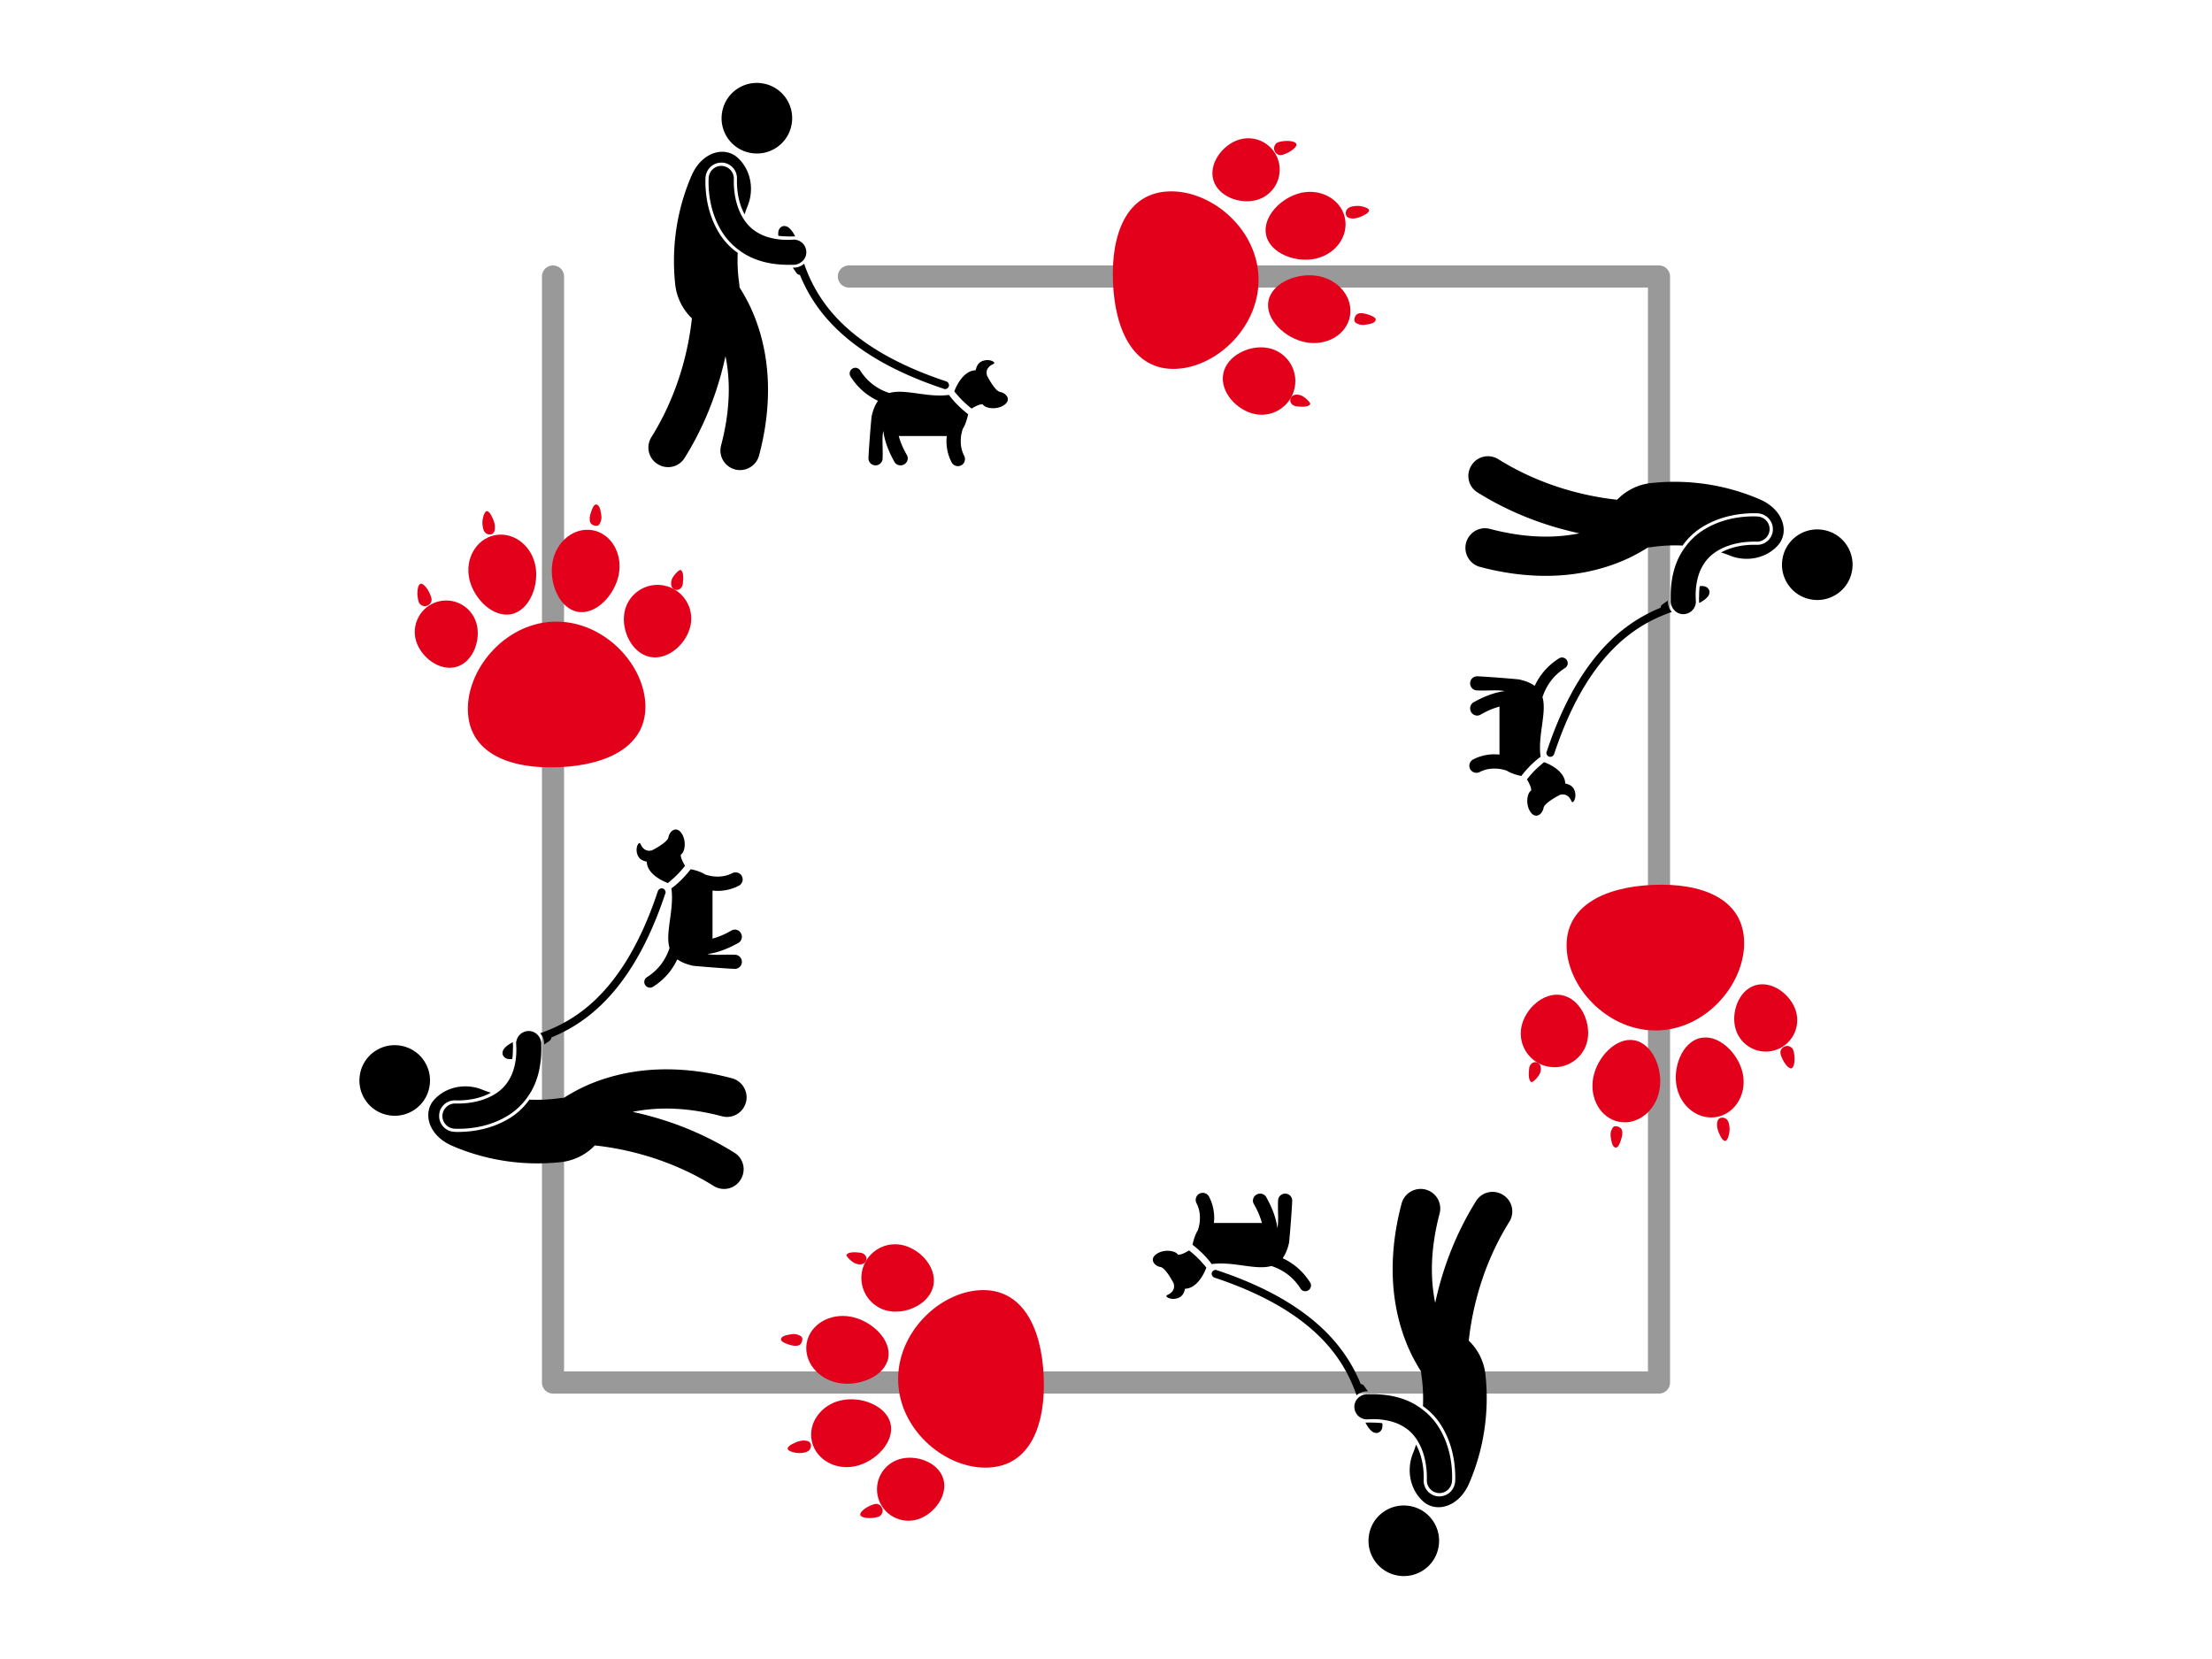 <svg viewBox="0 0 1600 1200" xmlns="http://www.w3.org/2000/svg" fill-rule="evenodd" clip-rule="evenodd" stroke-linecap="round" stroke-linejoin="round" stroke-miterlimit="1.5"><path fill="#fff" d="M0 0h1600v1200H0z"/><path d="M614 200h586v800H400V200" fill="none" stroke="#999" stroke-width="16"/><g fill="#e2001a" fill-rule="nonzero"><path d="M850.815 266.795c-30.145 1.359-44.218-26.787-45.737-62.21-1.599-35.422 9.835-64.768 39.98-66.127 30.145-1.36 63.649 25.987 65.248 61.41 1.599 35.422-29.345 65.567-59.491 66.927zM951.726 187.074c-14.553 3.278-32.944-3.838-35.902-16.952-2.959-13.113 10.714-27.346 25.267-30.625 14.553-3.278 28.706 4.798 31.665 17.911 2.958 13.114-6.477 26.388-21.03 29.666zM944.609 247.604c-15.032-2.798-29.665-16.632-27.106-29.905 2.478-13.194 21.109-20.87 36.142-17.991 15.033 2.798 25.268 15.832 22.789 29.105-2.479 13.194-16.712 21.59-31.825 18.791zM908.067 299.579c-13.193-2.479-25.747-15.912-23.268-29.186 2.479-13.193 19.03-21.19 32.304-18.711 13.193 2.479 21.909 15.193 19.43 28.466-2.478 13.194-15.272 21.91-28.466 19.431zM909.427 144.535c-11.994 3.598-28.147-2.159-31.745-14.233-3.598-11.994 6.717-25.748 18.711-29.346 11.994-3.598 24.708 3.279 28.306 15.273 3.598 12.074-3.278 24.708-15.272 28.306z"/><path d="M937.733 104.235c-.64-2.399-7.996-3.119-13.354-1.28-1.919.64-3.118 3.359-2.798 4.958.32 2.159 2.478 5.117 6.077 4.078 5.517-1.599 10.634-5.598 10.075-7.756zM990.267 152.131c-.08-1.919-5.677-3.198-8.236-3.198-2.639 0-5.837.479-7.436 2.159-1.6 1.679-1.919 5.437 1.039 6.476 2.879.96 5.597.24 7.596-.399 1.92-.8 7.117-2.799 7.037-5.038zM995.065 231.132c.16-1.999-5.358-3.678-7.597-4.238-2.239-.559-5.197-.639-6.476.88-1.28 1.439-1.919 4.238-.72 5.357 1.119 1.12 4.158 2.239 6.717 1.839 2.638-.479 7.916-.799 8.076-3.838zM947.728 292.142c.24-.799-3.678-5.117-6.957-6.237-3.278-1.119-6.237-.239-7.196 2.079-.96 2.319.4 5.438 4.158 5.918 3.758.479 9.275.639 9.995-1.76z"/></g><g fill="#e2001a" fill-rule="nonzero"><path d="M1133.2 685.815c-1.35-30.145 26.79-44.218 62.21-45.737 35.43-1.599 64.77 9.835 66.13 39.98 1.36 30.145-25.98 63.649-61.41 65.248-35.42 1.599-65.56-29.345-66.93-59.491zM1212.93 786.726c-3.28-14.553 3.83-32.944 16.95-35.902 13.11-2.959 27.34 10.714 30.62 25.267 3.28 14.553-4.8 28.706-17.91 31.665-13.11 2.958-26.39-6.477-29.66-21.03zM1152.4 779.609c2.79-15.032 16.63-29.665 29.9-27.106 13.2 2.478 20.87 21.109 17.99 36.142-2.8 15.033-15.83 25.268-29.1 22.789-13.2-2.479-21.59-16.712-18.79-31.825zM1100.42 743.067c2.48-13.193 15.91-25.747 29.19-23.268 13.19 2.479 21.19 19.03 18.71 32.304-2.48 13.193-15.2 21.909-28.47 19.43-13.19-2.478-21.91-15.272-19.43-28.466zM1255.46 744.427c-3.59-11.994 2.16-28.147 14.24-31.745 11.99-3.598 25.75 6.717 29.34 18.711 3.6 11.994-3.27 24.708-15.27 28.306-12.07 3.598-24.71-3.278-28.31-15.272z"/><path d="M1295.77 772.733c2.39-.64 3.11-7.996 1.28-13.354-.65-1.919-3.36-3.118-4.96-2.798-2.16.32-5.12 2.478-4.08 6.077 1.6 5.517 5.6 10.634 7.76 10.075zM1247.87 825.267c1.92-.08 3.2-5.677 3.2-8.236 0-2.639-.48-5.837-2.16-7.436-1.68-1.6-5.44-1.919-6.48 1.039-.96 2.879-.24 5.597.4 7.596.8 1.92 2.8 7.117 5.04 7.037zM1168.87 830.065c2 .16 3.68-5.358 4.24-7.597.55-2.239.64-5.197-.88-6.476-1.44-1.28-4.24-1.919-5.36-.72-1.12 1.119-2.24 4.158-1.84 6.717.48 2.638.8 7.916 3.84 8.076zM1107.86 782.728c.8.24 5.12-3.678 6.24-6.957 1.11-3.278.23-6.237-2.08-7.196-2.32-.96-5.44.4-5.92 4.158-.48 3.758-.64 9.275 1.76 9.995z"/></g><g fill="#e2001a" fill-rule="nonzero"><path d="M709.185 933.205c30.145-1.359 44.218 26.787 45.737 62.21 1.599 35.425-9.835 64.765-39.98 66.125-30.145 1.36-63.649-25.98-65.248-61.41-1.599-35.42 29.345-65.565 59.491-66.925zM608.274 1012.93c14.553-3.28 32.944 3.83 35.902 16.95 2.959 13.11-10.714 27.34-25.267 30.62-14.553 3.28-28.706-4.8-31.665-17.91-2.958-13.11 6.477-26.39 21.03-29.66zM615.391 952.396c15.032 2.798 29.665 16.632 27.106 29.905-2.478 13.194-21.109 20.869-36.142 17.989-15.033-2.796-25.268-15.83-22.789-29.103 2.479-13.194 16.712-21.59 31.825-18.791zM651.933 900.421c13.193 2.479 25.747 15.912 23.268 29.186-2.479 13.193-19.03 21.19-32.304 18.711-13.193-2.479-21.909-15.193-19.43-28.466 2.478-13.194 15.272-21.91 28.466-19.431zM650.573 1055.46c11.994-3.59 28.147 2.16 31.745 14.24 3.598 11.99-6.717 25.75-18.711 29.34-11.994 3.6-24.708-3.27-28.306-15.27-3.598-12.07 3.278-24.71 15.272-28.31z"/><path d="M622.267 1095.77c.64 2.39 7.996 3.11 13.354 1.28 1.919-.65 3.118-3.36 2.798-4.96-.32-2.16-2.478-5.12-6.077-4.08-5.517 1.6-10.634 5.6-10.075 7.76zM569.733 1047.87c.08 1.92 5.677 3.2 8.236 3.2 2.639 0 5.837-.48 7.436-2.16 1.6-1.68 1.919-5.44-1.039-6.48-2.879-.96-5.597-.24-7.596.4-1.92.8-7.117 2.8-7.037 5.04zM564.935 968.868c-.16 1.999 5.358 3.678 7.597 4.238 2.239.559 5.197.639 6.476-.88 1.28-1.439 1.919-4.238.72-5.357-1.119-1.12-4.158-2.239-6.717-1.839-2.638.479-7.916.799-8.076 3.838zM612.272 907.858c-.24.799 3.678 5.117 6.957 6.237 3.278 1.119 6.237.239 7.196-2.079.96-2.319-.4-5.438-4.158-5.918-3.758-.479-9.275-.639-9.995 1.76z"/></g><g fill="#e2001a" fill-rule="nonzero"><path d="M466.795 509.185c1.359 30.145-26.787 44.218-62.21 45.737-35.422 1.599-64.768-9.835-66.127-39.98-1.36-30.145 25.987-63.649 61.41-65.248 35.422-1.599 65.567 29.345 66.927 59.491zM387.074 408.274c3.278 14.553-3.838 32.944-16.952 35.902-13.113 2.959-27.346-10.714-30.625-25.267-3.278-14.553 4.798-28.706 17.911-31.665 13.114-2.958 26.388 6.477 29.666 21.03zM447.604 415.391c-2.798 15.032-16.632 29.665-29.905 27.106-13.194-2.478-20.87-21.109-17.991-36.142 2.798-15.033 15.832-25.268 29.105-22.789 13.194 2.479 21.59 16.712 18.791 31.825zM499.579 451.933c-2.479 13.193-15.912 25.747-29.186 23.268-13.193-2.479-21.19-19.03-18.711-32.304 2.479-13.193 15.193-21.909 28.466-19.43 13.194 2.478 21.91 15.272 19.431 28.466zM344.535 450.573c3.598 11.994-2.159 28.147-14.233 31.745-11.994 3.598-25.748-6.717-29.346-18.711-3.598-11.994 3.279-24.708 15.273-28.306 12.074-3.598 24.708 3.278 28.306 15.272z"/><path d="M304.235 422.267c-2.399.64-3.119 7.996-1.28 13.354.64 1.919 3.359 3.118 4.958 2.798 2.159-.32 5.117-2.478 4.078-6.077-1.599-5.517-5.598-10.634-7.756-10.075zM352.131 369.733c-1.919.08-3.198 5.677-3.198 8.236 0 2.639.479 5.837 2.159 7.436 1.679 1.6 5.437 1.919 6.476-1.039.96-2.879.24-5.597-.399-7.596-.8-1.92-2.799-7.117-5.038-7.037zM431.132 364.935c-1.999-.16-3.678 5.358-4.238 7.597-.559 2.239-.639 5.197.88 6.476 1.439 1.28 4.238 1.919 5.357.72 1.12-1.119 2.239-4.158 1.839-6.717-.479-2.638-.799-7.916-3.838-8.076zM492.142 412.272c-.799-.24-5.117 3.678-6.237 6.957-1.119 3.278-.239 6.237 2.079 7.196 2.319.96 5.438-.4 5.918-4.158.479-3.758.639-9.275-1.76-9.995z"/></g><g fill-rule="nonzero"><path d="M573.58 170.99h1.59c-.568-1.135-1.135-2.157-1.703-2.952a14.264 14.264 0 00-2.611-3.065c-.908-.794-2.043-1.476-3.519-1.476-1.476-.113-3.065 1.022-3.633 2.157-.681 1.136-.795 2.271-.795 3.519 0 .455 0 .909.114 1.363 2.27.34 4.654.454 7.265.454 1.022.113 2.157.113 3.292 0zM683.583 281.446c1.135 0 2.27-.794 2.724-1.93.454-1.475-.34-3.065-1.816-3.632-43.138-14.304-67.999-32.467-82.984-50.063-10.558-12.488-16.234-24.634-19.867-35.078-1.929 1.702-4.313 2.724-7.038 2.838h-1.135c.908 1.362 1.816 2.724 2.838 4.086.568.795 1.476 1.136 2.27 1.136 3.86 9.422 9.536 19.979 18.618 30.65 15.779 18.504 41.662 37.236 85.482 51.766.34.227.681.227.908.227zM542.816 110.596c13.85 2.611 27.245-6.584 29.743-20.434 2.611-13.849-6.584-27.245-20.434-29.742-13.85-2.611-27.245 6.584-29.743 20.434-2.611 13.849 6.584 27.245 20.434 29.742zM518.977 166.562c-5.677-10.103-8.628-21.909-8.742-34.964 0-1.249 0-2.384.114-3.406.454-5.903 5.449-10.557 11.352-10.557h.908c6.244.454 10.898 5.903 10.444 12.146v1.703c0 2.157.114 9.536 2.725 17.142.794 2.384 1.816 4.541 2.838 6.471a66.885 66.885 0 012.384-6.698c4.541-11.693 2.043-25.656-7.379-34.283-9.309-8.515-25.656-4.541-33.262 12.6-10.33 23.726-14.871 50.631-12.033 78.217.908 10.444 5.903 19.412 12.147 25.315-2.271 21.229-9.309 53.923-29.289 85.936-4.2 6.698-2.157 15.439 4.541 19.526 6.698 4.2 15.439 2.157 19.526-4.541 16.233-25.997 24.861-51.993 29.515-73.562 1.476 7.152 2.384 15.325 2.384 24.293 0 11.693-1.589 25.202-5.562 40.301-2.044 7.606 2.497 15.325 10.103 17.368 1.249.341 2.384.454 3.633.454 6.243 0 12.033-4.2 13.736-10.557 4.654-17.482 6.471-33.375 6.471-47.566 0-27.585-7.152-48.927-14.418-63.231-2.157-4.087-4.2-7.72-6.13-10.671-.113-.795-.113-1.703-.227-2.498a116.85 116.85 0 01-1.135-22.59c-6.017-4.201-11.012-9.763-14.644-16.348zM696.184 310.962c.113-.227.113-.341.113-.454 0-.114 0-.227.114-.341 2.157-3.405 3.292-7.719 3.86-10.557-7.152-5.563-11.58-10.785-13.85-13.963-15.666 2.157-31.9-4.655-43.138-1.363-6.925-2.27-15.099-6.811-21.115-16.347-1.249-1.93-3.747-2.497-5.676-1.248-1.93 1.248-2.498 3.746-1.249 5.676 5.676 8.968 12.941 14.303 19.753 17.482-.114.227-.227.34-.227.568-1.817 2.611-3.293 6.13-4.314 10.784-.114.681-1.703 18.164-2.271 30.083-.113 2.838 2.044 5.222 4.882 5.336h.227c2.724 0 4.995-2.157 5.108-4.882.341-7.946-.567-14.417.454-19.866 0 0 .114 0 .114.114.681 5.562 2.838 12.828 7.946 22.023.909 1.703 2.725 2.611 4.541 2.611.795 0 1.703-.227 2.498-.681 2.497-1.363 3.405-4.541 1.93-6.925-3.179-5.563-4.882-10.104-5.79-13.736.681.113 1.362.113 1.93.113h32.808c-.114 1.135-.227 2.384-.227 3.633 0 4.541.908 9.99 3.746 15.439.908 1.703 2.724 2.724 4.541 2.724.794 0 1.589-.227 2.384-.567 2.497-1.362 3.405-4.428 2.157-6.925-1.93-3.633-2.498-7.379-2.498-10.671 0-2.498.341-4.768.795-6.357.113-.795.34-1.362.454-1.703zM723.315 283.49c-4.086-.795-10.33-13.623-9.535-12.261.794 1.363-2.725-4.654 4.768-7.946 2.156-.908-1.476-3.292-5.563-2.725-4.768.681-6.471 3.52-7.265 7.266-8.515.227-13.623 10.444-15.439 15.212.567.794 1.248 1.702 2.157 2.611 2.27 2.724 5.676 6.243 10.33 9.876 2.838-1.703 6.017-3.292 8.06-3.065 1.703 2.951 9.99 4.314 15.553.454 5.221-3.633 1.816-8.514-3.066-9.422z"/><path d="M580.846 188.472a8.817 8.817 0 002.384-6.471c-.227-4.086-3.065-7.492-6.925-8.4-.795-.227-1.703-.341-2.611-.227-1.135 0-2.27.113-3.406.113h-.908c-2.157 0-4.087-.113-5.903-.34-6.584-.795-11.466-2.498-15.439-4.882-4.541-2.611-7.833-6.13-10.33-10.103-1.703-2.725-3.065-5.676-4.087-8.741-2.498-7.266-2.838-14.531-2.838-17.823v-1.817c.34-4.994-3.406-9.308-8.401-9.762-4.995-.341-9.309 3.405-9.763 8.4 0 .227-.113 1.362-.113 3.179 0 6.13.681 20.207 8.4 33.829 2.952 5.336 7.152 10.558 12.828 14.872 1.59 1.248 3.292 2.384 5.109 3.519 8.173 4.881 18.731 7.719 31.445 7.719h4.314a9.94 9.94 0 006.244-3.065z"/></g><g fill-rule="nonzero"><path d="M1229.01 434.58v1.59c1.13-.568 2.16-1.135 2.95-1.703a14.373 14.373 0 003.07-2.611c.79-.908 1.47-2.043 1.47-3.519.12-1.476-1.02-3.065-2.15-3.633-1.14-.681-2.27-.795-3.52-.795-.46 0-.91 0-1.37.114-.34 2.27-.45 4.654-.45 7.265a16.45 16.45 0 000 3.292zM1118.55 544.583c0 1.135.8 2.27 1.93 2.724 1.48.454 3.07-.34 3.64-1.816 14.3-43.138 32.46-67.999 50.06-82.984 12.49-10.558 24.63-16.234 35.08-19.867-1.7-1.929-2.73-4.313-2.84-7.038v-1.135c-1.36.908-2.73 1.816-4.09 2.838-.79.568-1.13 1.476-1.13 2.27-9.42 3.86-19.98 9.536-30.65 18.618-18.51 15.779-37.24 41.662-51.77 85.482-.23.34-.23.681-.23.908zM1289.4 403.816c-2.61 13.85 6.59 27.245 20.44 29.743 13.85 2.611 27.24-6.584 29.74-20.434 2.61-13.85-6.58-27.245-20.43-29.743-13.85-2.611-27.25 6.584-29.75 20.434zM1233.44 379.977c10.1-5.677 21.91-8.628 34.96-8.742 1.25 0 2.39 0 3.41.114 5.9.454 10.56 5.449 10.56 11.352v.908c-.46 6.244-5.91 10.898-12.15 10.444h-1.7c-2.16 0-9.54.114-17.15 2.725-2.38.794-4.54 1.816-6.47 2.838 2.27.681 4.54 1.476 6.7 2.384 11.69 4.541 25.66 2.043 34.28-7.379 8.52-9.309 4.54-25.656-12.6-33.262-23.72-10.33-50.63-14.871-78.21-12.033-10.45.908-19.42 5.903-25.32 12.147-21.23-2.271-53.92-9.309-85.93-29.289-6.7-4.2-15.44-2.157-19.53 4.541-4.2 6.698-2.16 15.439 4.54 19.526 26 16.233 51.99 24.861 73.56 29.515-7.15 1.476-15.32 2.384-24.29 2.384-11.69 0-25.2-1.589-40.3-5.562-7.61-2.044-15.33 2.497-17.37 10.103-.34 1.249-.45 2.384-.45 3.633 0 6.243 4.2 12.033 10.55 13.736 17.49 4.654 33.38 6.471 47.57 6.471 27.58 0 48.93-7.152 63.23-14.418 4.09-2.157 7.72-4.2 10.67-6.13.8-.113 1.7-.113 2.5-.227a116.858 116.858 0 0122.59-1.135c4.2-6.017 9.76-11.012 16.35-14.644zM1089.04 557.184c.23.113.34.113.45.113.12 0 .23 0 .34.114 3.41 2.157 7.72 3.292 10.56 3.86 5.56-7.152 10.78-11.58 13.96-13.85-2.15-15.666 4.66-31.9 1.37-43.138 2.27-6.925 6.81-15.099 16.34-21.115 1.93-1.249 2.5-3.747 1.25-5.676-1.25-1.93-3.74-2.498-5.68-1.249-8.96 5.676-14.3 12.941-17.48 19.753-.22-.114-.34-.227-.56-.227-2.62-1.817-6.14-3.293-10.79-4.314-.68-.114-18.16-1.703-30.08-2.271-2.84-.113-5.22 2.044-5.34 4.882v.227c0 2.724 2.16 4.995 4.88 5.108 7.95.341 14.42-.567 19.87.454 0 0 0 .114-.11.114-5.57.681-12.83 2.838-22.03 7.946-1.7.909-2.61 2.725-2.61 4.541 0 .795.23 1.703.68 2.498 1.37 2.497 4.54 3.405 6.93 1.93 5.56-3.179 10.1-4.882 13.73-5.79-.11.681-.11 1.362-.11 1.93v32.808c-1.13-.114-2.38-.227-3.63-.227-4.54 0-9.99.908-15.44 3.746-1.7.908-2.72 2.724-2.72 4.541 0 .794.22 1.589.56 2.384 1.36 2.497 4.43 3.405 6.93 2.157 3.63-1.93 7.38-2.498 10.67-2.498 2.5 0 4.77.341 6.36.795.79.113 1.36.34 1.7.454zM1116.51 584.315c.8-4.086 13.62-10.33 12.26-9.535-1.36.794 4.65-2.725 7.95 4.768.9 2.156 3.29-1.476 2.72-5.563-.68-4.768-3.52-6.471-7.26-7.265-.23-8.515-10.45-13.623-15.22-15.439-.79.567-1.7 1.248-2.61 2.157-2.72 2.27-6.24 5.676-9.87 10.33 1.7 2.838 3.29 6.017 3.06 8.06-2.95 1.703-4.31 9.99-.45 15.553 3.63 5.221 8.51 1.816 9.42-3.066z"/><path d="M1211.53 441.846a8.807 8.807 0 006.47 2.384c4.09-.227 7.49-3.065 8.4-6.925.23-.795.34-1.703.23-2.611 0-1.135-.12-2.27-.12-3.406v-.908c0-2.157.12-4.087.34-5.903.8-6.584 2.5-11.466 4.89-15.439 2.61-4.541 6.13-7.833 10.1-10.33 2.72-1.703 5.67-3.065 8.74-4.087 7.27-2.498 14.53-2.838 17.82-2.838h1.82c4.99.34 9.31-3.406 9.76-8.401.34-4.995-3.4-9.309-8.4-9.763-.23 0-1.36-.113-3.18-.113-6.13 0-20.21.681-33.83 8.4-5.33 2.952-10.55 7.152-14.87 12.828-1.25 1.59-2.38 3.292-3.52 5.109-4.88 8.173-7.72 18.731-7.72 31.445v4.314a9.976 9.976 0 003.07 6.244z"/></g><g fill-rule="nonzero"><path d="M989.296 1029.01h-1.589c.567 1.13 1.135 2.16 1.703 2.95a14.344 14.344 0 002.611 3.07c.908.79 2.043 1.47 3.519 1.47 1.476.12 3.065-1.02 3.633-2.15.681-1.14.794-2.27.794-3.52 0-.46 0-.91-.113-1.37-2.271-.34-4.655-.45-7.266-.45a16.45 16.45 0 00-3.292 0zM879.294 918.554c-1.135 0-2.271.794-2.725 1.93-.454 1.475.341 3.065 1.817 3.632 43.138 14.304 67.999 32.467 82.984 50.063 10.557 12.488 16.233 24.634 19.866 35.081 1.93-1.7 4.314-2.73 7.038-2.84h1.136c-.908-1.36-1.817-2.72-2.838-4.09-.568-.79-1.476-1.13-2.271-1.13-3.86-9.425-9.536-19.982-18.617-30.653-15.78-18.504-41.663-37.236-85.482-51.766-.341-.227-.681-.227-.908-.227zM1020.06 1089.4c-13.85-2.61-27.245 6.59-29.742 20.44-2.611 13.85 6.584 27.24 20.432 29.74 13.85 2.61 27.25-6.58 29.74-20.43 2.62-13.85-6.58-27.25-20.43-29.75zM1043.9 1033.44c5.68 10.1 8.63 21.91 8.74 34.96 0 1.25 0 2.39-.11 3.41-.46 5.9-5.45 10.56-11.35 10.56h-.91c-6.25-.46-10.9-5.91-10.45-12.15v-1.7c0-2.16-.11-9.54-2.72-17.15-.8-2.38-1.82-4.54-2.84-6.47-.68 2.27-1.48 4.54-2.38 6.7-4.54 11.69-2.05 25.66 7.38 34.28 9.31 8.52 25.65 4.54 33.26-12.6 10.33-23.72 14.87-50.63 12.03-78.213-.91-10.444-5.9-19.412-12.15-25.315 2.27-21.229 9.31-53.923 29.29-85.936 4.2-6.698 2.16-15.439-4.54-19.526-6.7-4.2-15.44-2.157-19.52 4.541-16.24 25.997-24.86 51.993-29.52 73.562-1.48-7.152-2.38-15.325-2.38-24.293 0-11.693 1.59-25.202 5.56-40.301 2.04-7.606-2.5-15.325-10.1-17.368-1.25-.341-2.39-.454-3.64-.454-6.24 0-12.03 4.2-13.73 10.557-4.66 17.482-6.47 33.375-6.47 47.566 0 27.585 7.15 48.927 14.41 63.231 2.16 4.087 4.2 7.72 6.13 10.671.12.795.12 1.703.23 2.498 1.14 7.61 1.48 15.21 1.14 22.59 6.01 4.2 11.01 9.76 14.64 16.35zM866.693 889.038c-.114.227-.114.341-.114.454 0 .114 0 .227-.113.341-2.157 3.405-3.292 7.719-3.86 10.557 7.152 5.563 11.579 10.785 13.85 13.963 15.666-2.157 31.899 4.655 43.138 1.363 6.925 2.27 15.098 6.811 21.115 16.347 1.249 1.93 3.746 2.497 5.676 1.248 1.93-1.248 2.497-3.746 1.249-5.676-5.676-8.968-12.942-14.303-19.753-17.482.114-.227.227-.34.227-.568 1.816-2.611 3.292-6.13 4.314-10.784.113-.681 1.703-18.164 2.27-30.083.114-2.838-2.043-5.222-4.881-5.336h-.227c-2.725 0-4.995 2.157-5.109 4.882-.34 7.946.568 14.417-.454 19.866 0 0-.113 0-.113-.114-.681-5.562-2.838-12.828-7.947-22.023-.908-1.703-2.724-2.611-4.541-2.611-.794 0-1.702.227-2.497.681-2.498 1.363-3.406 4.541-1.93 6.925 3.179 5.563 4.881 10.104 5.79 13.736-.682-.113-1.363-.113-1.93-.113h-32.808c.114-1.135.227-2.384.227-3.633 0-4.541-.908-9.99-3.746-15.439-.908-1.703-2.725-2.724-4.541-2.724-.795 0-1.589.227-2.384.567-2.497 1.362-3.406 4.428-2.157 6.925 1.93 3.633 2.498 7.379 2.498 10.671 0 2.498-.341 4.768-.795 6.357-.114.795-.341 1.362-.454 1.703zM839.561 916.51c4.087.795 10.331 13.623 9.536 12.261-.795-1.363 2.725 4.654-4.768 7.946-2.157.908 1.476 3.292 5.563 2.725 4.768-.681 6.47-3.52 7.265-7.266 8.514-.227 13.623-10.444 15.439-15.212-.568-.794-1.249-1.702-2.157-2.611-2.27-2.724-5.676-6.243-10.33-9.876-2.838 1.703-6.017 3.292-8.06 3.065-1.703-2.951-9.99-4.314-15.553-.454-5.222 3.633-1.816 8.514 3.065 9.422z"/><path d="M982.031 1011.53a8.8 8.8 0 00-2.384 6.47c.227 4.09 3.065 7.49 6.925 8.4.794.23 1.702.34 2.611.23 1.135 0 2.27-.12 3.405-.12h.908a48.7 48.7 0 015.904.34c6.58.8 11.47 2.5 15.44 4.89 4.54 2.61 7.83 6.13 10.33 10.1 1.7 2.72 3.06 5.67 4.09 8.74 2.49 7.27 2.83 14.53 2.83 17.82v1.82c-.34 4.99 3.41 9.31 8.4 9.76 5 .34 9.31-3.4 9.77-8.4 0-.23.11-1.36.11-3.18 0-6.13-.68-20.21-8.4-33.83-2.95-5.33-7.15-10.55-12.83-14.87-1.59-1.25-3.29-2.38-5.11-3.52-8.17-4.88-18.73-7.72-31.442-7.72h-4.314a9.976 9.976 0 00-6.243 3.07z"/></g><g fill-rule="nonzero"><path d="M370.99 755.42v-1.59c-1.135.568-2.157 1.135-2.952 1.703a14.264 14.264 0 00-3.065 2.611c-.794.908-1.476 2.043-1.476 3.519-.113 1.476 1.022 3.065 2.157 3.633 1.136.681 2.271.795 3.519.795.455 0 .909 0 1.363-.114.34-2.27.454-4.654.454-7.265a16.016 16.016 0 000-3.292zM481.446 645.417c0-1.135-.794-2.27-1.93-2.724-1.475-.454-3.065.34-3.632 1.816-14.304 43.138-32.467 67.999-50.063 82.984-12.488 10.558-24.634 16.234-35.078 19.867 1.702 1.929 2.724 4.313 2.838 7.038v1.135c1.362-.908 2.724-1.816 4.086-2.838.795-.568 1.136-1.476 1.136-2.27 9.422-3.86 19.979-9.536 30.65-18.618 18.504-15.779 37.236-41.662 51.766-85.482.227-.34.227-.681.227-.908zM310.596 786.184c2.611-13.85-6.584-27.245-20.434-29.743-13.849-2.611-27.245 6.584-29.742 20.434-2.611 13.85 6.584 27.245 20.434 29.743 13.849 2.611 27.245-6.584 29.742-20.434zM366.562 810.023c-10.103 5.677-21.909 8.628-34.964 8.742-1.249 0-2.384 0-3.406-.114-5.903-.454-10.557-5.449-10.557-11.352v-.908c.454-6.244 5.903-10.898 12.146-10.444h1.703c2.157 0 9.536-.114 17.142-2.725 2.384-.794 4.541-1.816 6.471-2.838a66.885 66.885 0 01-6.698-2.384c-11.693-4.541-25.656-2.043-34.283 7.379-8.515 9.309-4.541 25.656 12.6 33.262 23.726 10.33 50.631 14.871 78.217 12.033 10.444-.908 19.412-5.903 25.315-12.147 21.229 2.271 53.923 9.309 85.936 29.289 6.698 4.2 15.439 2.157 19.526-4.541 4.2-6.698 2.157-15.439-4.541-19.526-25.997-16.233-51.993-24.861-73.562-29.515 7.152-1.476 15.325-2.384 24.293-2.384 11.693 0 25.202 1.589 40.301 5.562 7.606 2.044 15.325-2.497 17.368-10.103.341-1.249.454-2.384.454-3.633 0-6.243-4.2-12.033-10.557-13.736-17.482-4.654-33.375-6.471-47.566-6.471-27.585 0-48.927 7.152-63.231 14.418-4.087 2.157-7.72 4.2-10.671 6.13-.795.113-1.703.113-2.498.227a116.85 116.85 0 01-22.59 1.135c-4.201 6.017-9.763 11.012-16.348 14.644zM510.962 632.816c-.227-.113-.341-.113-.454-.113-.114 0-.227 0-.341-.114-3.405-2.157-7.719-3.292-10.557-3.86-5.563 7.152-10.785 11.58-13.963 13.85 2.157 15.666-4.655 31.9-1.363 43.138-2.27 6.925-6.811 15.099-16.347 21.115-1.93 1.249-2.497 3.747-1.248 5.676 1.248 1.93 3.746 2.498 5.676 1.249 8.968-5.676 14.303-12.941 17.482-19.753.227.114.34.227.568.227 2.611 1.817 6.13 3.293 10.784 4.314.681.114 18.164 1.703 30.083 2.271 2.838.113 5.222-2.044 5.336-4.882v-.227c0-2.724-2.157-4.995-4.882-5.108-7.946-.341-14.417.567-19.866-.454 0 0 0-.114.114-.114 5.562-.681 12.828-2.838 22.023-7.946 1.703-.909 2.611-2.725 2.611-4.541 0-.795-.227-1.703-.681-2.498-1.363-2.497-4.541-3.405-6.925-1.93-5.563 3.179-10.104 4.882-13.736 5.79.113-.681.113-1.362.113-1.93v-32.808c1.135.114 2.384.227 3.633.227 4.541 0 9.99-.908 15.439-3.746 1.703-.908 2.724-2.724 2.724-4.541 0-.794-.227-1.589-.567-2.384-1.362-2.497-4.428-3.405-6.925-2.157-3.633 1.93-7.379 2.498-10.671 2.498-2.498 0-4.768-.341-6.357-.795-.795-.113-1.362-.34-1.703-.454zM483.49 605.685c-.795 4.086-13.623 10.33-12.261 9.535 1.363-.794-4.654 2.725-7.946-4.768-.908-2.156-3.292 1.476-2.725 5.563.681 4.768 3.52 6.471 7.266 7.265.227 8.515 10.444 13.623 15.212 15.439.794-.567 1.702-1.248 2.611-2.157 2.724-2.27 6.243-5.676 9.876-10.33-1.703-2.838-3.292-6.017-3.065-8.06 2.951-1.703 4.314-9.99.454-15.553-3.633-5.221-8.514-1.816-9.422 3.066z"/><path d="M388.472 748.154a8.817 8.817 0 00-6.471-2.384c-4.086.227-7.492 3.065-8.4 6.925-.227.795-.341 1.703-.227 2.611 0 1.135.113 2.27.113 3.406v.908c0 2.157-.113 4.087-.34 5.903-.795 6.584-2.498 11.466-4.882 15.439-2.611 4.541-6.13 7.833-10.103 10.33-2.725 1.703-5.676 3.065-8.741 4.087-7.266 2.498-14.531 2.838-17.823 2.838h-1.817c-4.994-.34-9.308 3.406-9.762 8.401-.341 4.995 3.405 9.309 8.4 9.763.227 0 1.362.113 3.179.113 6.13 0 20.207-.681 33.829-8.4 5.336-2.952 10.558-7.152 14.872-12.828 1.248-1.59 2.384-3.292 3.519-5.109 4.881-8.173 7.719-18.731 7.719-31.445v-4.314a9.94 9.94 0 00-3.065-6.244z"/></g></svg>